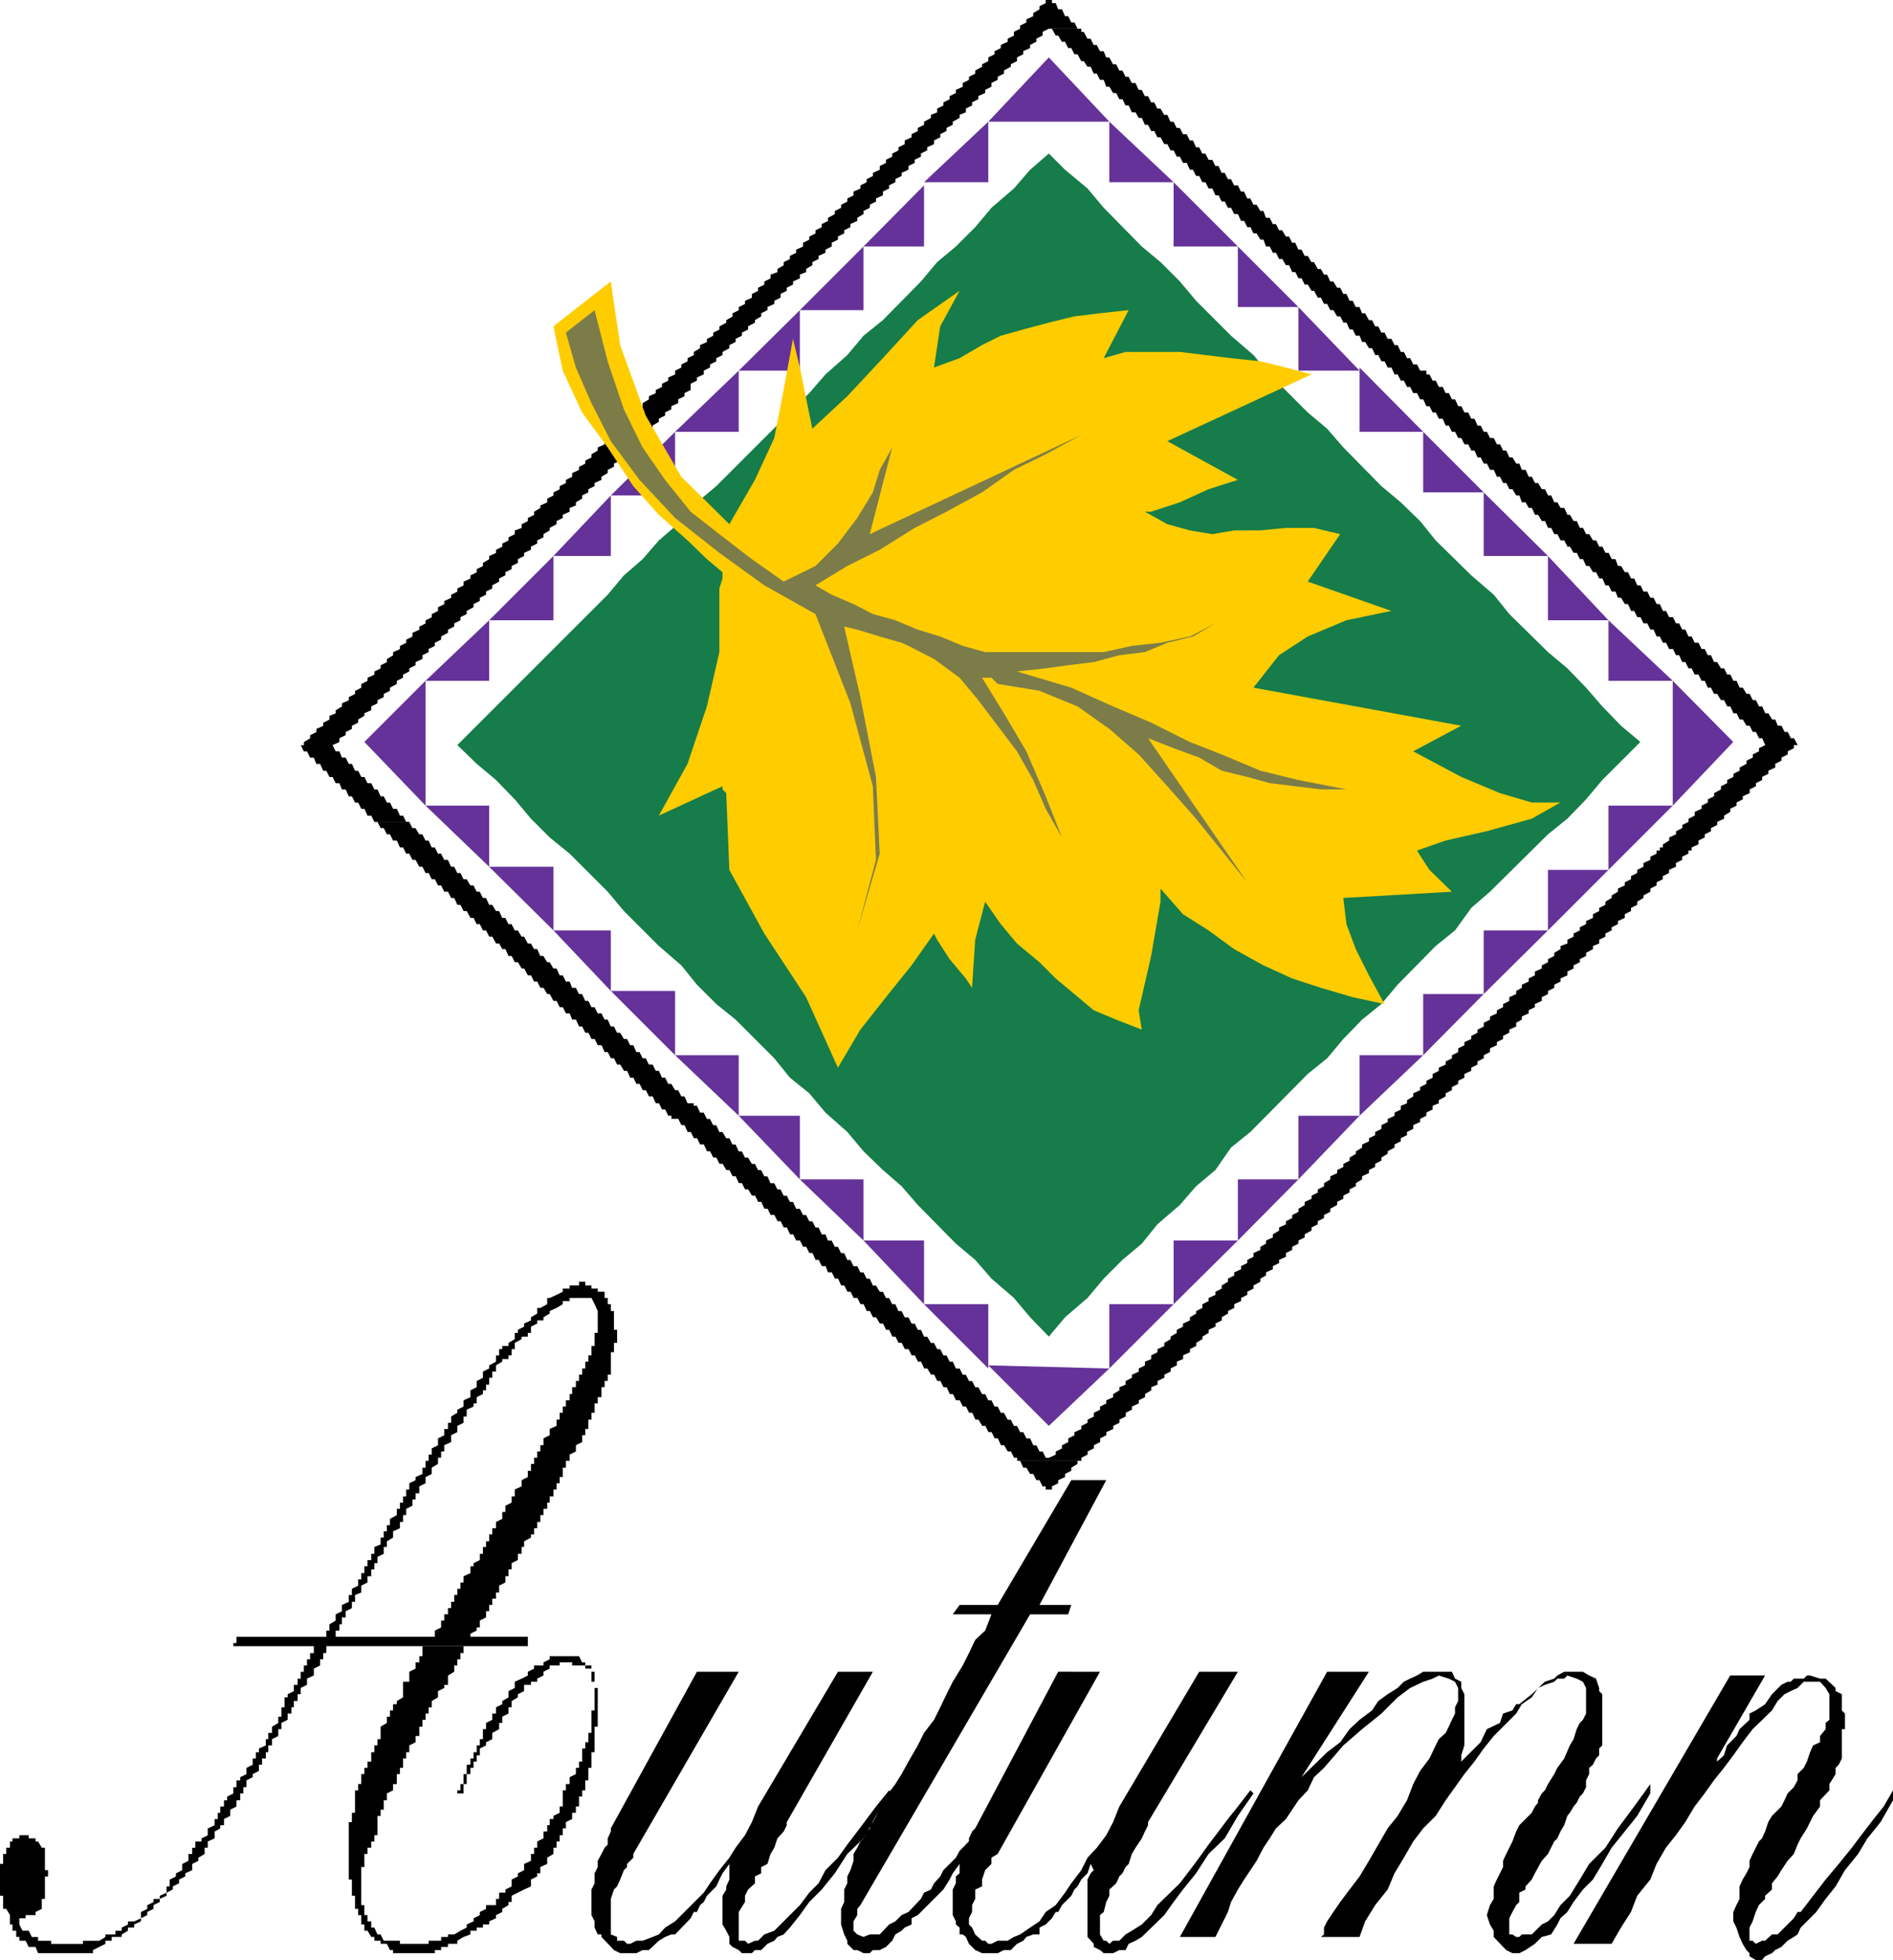 <?xml version="1.0" encoding="UTF-8" standalone="no"?>
<svg
   version="1.0"
   width="129.724mm"
   height="134.293mm"
   id="svg57"
   sodipodi:docname="Autumn Title 6.wmf"
   xmlns:inkscape="http://www.inkscape.org/namespaces/inkscape"
   xmlns:sodipodi="http://sodipodi.sourceforge.net/DTD/sodipodi-0.dtd"
   xmlns="http://www.w3.org/2000/svg"
   xmlns:svg="http://www.w3.org/2000/svg">
  <sodipodi:namedview
     id="namedview57"
     pagecolor="#ffffff"
     bordercolor="#000000"
     borderopacity="0.25"
     inkscape:showpageshadow="2"
     inkscape:pageopacity="0.0"
     inkscape:pagecheckerboard="0"
     inkscape:deskcolor="#d1d1d1"
     inkscape:document-units="mm" />
  <defs
     id="defs1">
    <pattern
       id="WMFhbasepattern"
       patternUnits="userSpaceOnUse"
       width="6"
       height="6"
       x="0"
       y="0" />
  </defs>
  <path
     style="fill:#000000;fill-opacity:1;fill-rule:evenodd;stroke:none"
     d="m 149.965,331.913 v 0.97 h -2.424 v 0.808 h -1.778 v 0.808 l -1.616,0.808 -1.778,0.808 h -0.646 v 1.616 l -1.778,0.97 h -0.808 v 1.454 l -1.616,0.97 v 0.808 l -1.778,0.808 v 0.808 l -1.616,0.808 v 0.808 h -0.808 v 1.616 l -1.616,0.97 v 0.808 h -1.616 v 0.808 h -0.808 v 1.616 h -0.808 v 1.616 l -1.778,0.97 v 0.808 l -1.616,0.808 v 1.616 l -1.616,0.808 v 1.616 l -1.616,0.808 v 1.778 l -1.778,0.808 v 1.616 l -1.616,0.808 v 0.808 l -1.616,0.97 v 1.616 h -0.808 v 1.616 h -0.97 v 1.616 l -1.616,0.808 v 1.778 l -1.616,0.808 v 1.616 h -0.808 v 1.616 h -0.808 v 1.778 h -0.808 v 1.616 l -1.778,0.808 v 0.808 l -1.616,0.808 v 1.616 h -0.808 v 1.778 h -0.808 v 1.616 h -0.808 v 1.616 h -0.808 v 1.616 l -1.778,0.97 v 1.616 h -0.808 v 1.616 h -0.808 v 1.616 h -0.808 v 1.778 l -1.616,0.646 v 1.778 h -0.808 v 1.616 h -0.97 v 1.616 h -0.808 v 1.778 h -0.808 v 1.616 h -0.808 v 1.616 l -1.616,0.808 v 1.616 h -0.808 v 1.778 l -1.778,0.808 v 1.616 l -1.616,0.808 v 1.616 l -1.616,0.97 v 1.616 h -0.808 v 1.616 H 61.246 v 1.616 h -0.808 v 0.808 h 20.846 v 1.778 h -0.97 v 1.616 H 79.507 v 1.616 h -0.808 v 1.616 h -0.808 v 1.778 h -0.808 v 1.616 h -0.97 v 1.616 l -1.616,0.808 v 0.808 h -0.808 v 2.585 h -0.808 v 2.424 h -0.808 v 1.616 l -1.616,0.97 v 1.616 h -0.97 v 1.616 h -0.646 v 1.616 l -1.778,0.808 v 0.97 h -0.808 v 1.616 h -0.808 v 1.616 l -1.616,0.808 v 1.616 l -1.616,0.808 v 0.808 h -0.97 v 1.778 h -0.808 v 1.616 l -1.616,0.808 v 0.97 h -0.808 v 1.616 h -0.97 v 1.616 h -0.646 v 1.616 h -0.808 v 1.616 l -1.778,0.808 v 1.778 l -1.616,0.808 v 0.808 h -1.616 v 1.616 h -0.808 v 1.616 h -0.97 v 1.778 l -1.616,0.808 v 1.616 l -1.616,0.808 v 0.808 l -1.616,0.808 v 1.778 h -0.808 v 1.616 l -1.778,0.808 v 0.808 h -1.616 v 0.808 l -1.616,0.808 v 0.97 l -1.616,0.808 v 1.616 l -1.778,0.808 h -1.616 v 0.808 l -1.616,0.808 v 0.808 h -1.616 v 0.97 h -2.586 v 0.646 l -1.616,0.97 h -4.202 v 0.808 h -8.242 v -0.808 H 9.858 v -0.97 H 8.242 L 7.434,499.969 H 5.818 l -0.808,-1.616 v -1.616 h 1.616 v -0.808 h 2.586 v -0.808 l 1.616,-0.808 v -2.585 h 0.808 v -5.817 h 0.808 v -1.616 h -0.808 v -5.817 H 10.827 L 9.858,476.862 H 9.211 v -0.808 h -1.778 v -0.808 H 5.01 v 0.808 h -1.778 v 0.808 H 2.586 v 1.616 H 1.616 v 1.616 H 0.808 V 482.679 H 0 v 8.241 h 0.808 v 3.393 H 1.616 l 0.97,1.616 v 2.424 h 0.646 v 1.616 h 0.97 v 1.616 h 0.808 v 0.97 h 1.616 l 0.808,1.616 h 1.778 l 0.646,1.616 H 24.078 v -0.808 l 1.616,-0.808 1.616,-0.808 v -0.808 h 1.616 v -0.97 h 2.586 v -0.646 l 1.616,-0.97 v -0.808 h 1.616 v -0.808 l 1.778,-0.808 v -0.808 l 1.616,-0.808 v -0.808 l 1.616,-0.808 v -0.97 l 1.616,-0.808 v -0.808 l 1.778,-0.808 v -0.808 l 1.616,-0.808 v -0.808 l 1.616,-0.808 v -0.97 l 1.616,-0.808 v -0.808 l 1.778,-0.808 V 482.679 l 1.616,-0.808 v -0.808 l 1.616,-0.97 v -1.616 h 0.808 v -1.616 l 1.778,-0.808 v -1.778 l 1.454,-0.808 v -0.808 h 0.97 v -1.616 l 1.616,-0.808 v -1.616 l 1.616,-0.808 v -1.616 h 0.97 v -1.778 h 0.808 v -1.616 h 0.808 v -1.778 l 1.616,-0.808 v -0.808 l 1.616,-0.808 v -1.616 h 0.808 v -1.616 h 0.97 v -1.616 h 0.646 v -1.778 h 0.97 v -1.616 l 1.616,-0.808 v -1.778 h 0.808 v -1.616 l 1.616,-0.808 v -1.616 h 0.97 v -1.616 h 0.646 v -1.616 h 0.97 v -1.778 h 0.808 v -1.616 l 1.616,-0.808 v -1.616 l 1.778,-0.808 v -1.778 l 1.616,-0.808 v -1.616 h 0.808 v -1.616 h 0.808 v -1.778 h 52.197 v -2.424 h -14.867 v -0.808 l 1.616,-0.808 v -0.808 h 0.808 v -1.778 l 1.616,-0.808 v -1.616 h 0.808 v -1.616 h 0.808 v -1.616 h 0.97 v -1.616 h 0.808 v -1.778 l 1.616,-0.808 v -1.616 h 0.808 v -1.778 h 0.808 v -1.616 l 1.616,-0.808 v -1.616 h 0.97 v -1.778 h 0.646 v -1.454 l 1.778,-0.97 v -0.808 h 0.808 v -1.616 h 0.808 v -1.616 h 0.808 v -1.778 h 0.808 v -1.616 h 0.97 v -1.616 h 0.646 v -1.616 h 0.97 v -1.778 h 0.808 v -1.616 h 0.808 v -1.616 h 0.808 v -2.424 h 0.808 v -1.778 h 0.97 v -1.616 l 1.616,-0.808 v -1.616 l 1.616,-0.808 v -1.778 h 0.808 v -1.616 h 0.808 v -2.424 h 0.808 v -1.778 h 0.808 v -2.424 h 0.808 v -1.616 h 0.97 v -2.585 h 0.808 v -1.616 h 0.808 v -1.616 h 0.808 v -5.817 h 0.808 v -2.424 h 0.808 v -3.393 h -0.808 v -4.848 h -0.808 v -1.778 h -0.808 v -1.616 h -4.202 l 0.808,1.616 0.808,1.778 v 5.656 h -0.808 v 3.393 h -0.808 v 2.424 h -0.808 v 1.616 h -0.808 v 1.778 h -0.808 v 1.616 h -0.808 v 1.616 h -0.808 v 1.616 h -0.97 v 1.778 h -0.646 v 1.616 h -0.97 v 1.616 h -0.808 v 1.616 h -0.808 v 1.778 h -0.808 v 1.616 l -1.778,0.808 v 1.616 l -1.616,0.808 v 1.778 h -0.808 v 1.616 h -0.808 v 1.616 h -0.808 v 1.616 h -0.808 v 1.778 h -0.808 v 1.616 l -1.616,0.808 v 1.616 l -1.778,0.808 v 1.778 h -0.808 v 1.616 l -1.616,0.808 v 1.616 h -0.808 v 1.778 l -1.616,0.808 v 1.616 h -0.97 v 1.616 h -0.808 v 1.778 h -0.808 v 1.454 h -0.808 v 1.778 h -0.808 v 1.616 l -1.616,0.808 v 0.808 h -0.808 v 1.778 l -1.778,0.808 v 1.616 h -0.808 v 1.616 h -0.808 v 1.616 h -0.808 v 1.778 h -0.808 v 1.616 h -0.808 v 1.616 h -0.97 v 1.616 h -0.808 v 1.778 l -1.616,0.808 v 1.616 H 86.941 v -1.616 h 0.97 V 420.627 H 88.557 v -1.778 h 0.97 v -1.616 l 1.616,-0.808 v -1.616 h 0.808 v -1.778 l 1.616,-0.646 v -1.778 l 1.616,-0.808 v -1.616 h 0.97 v -1.778 h 0.808 v -1.616 h 0.808 v -1.616 l 1.616,-0.808 v -1.778 h 0.808 v -1.454 l 1.616,-0.97 v -1.616 l 1.778,-0.808 v -1.616 h 0.808 v -1.778 h 0.808 v -1.616 l 1.616,-0.808 v -1.616 h 0.808 v -1.616 h 0.97 v -1.778 l 1.616,-0.808 v -1.616 l 1.616,-0.808 v -1.616 l 1.616,-0.97 v -1.616 h 0.808 v -1.616 h 0.808 v -1.616 l 1.778,-0.808 v -1.778 l 1.616,-0.808 v -1.616 l 1.616,-0.808 v -1.616 h 0.808 v -1.778 l 1.778,-0.808 v -0.808 h 0.808 v -1.616 l 1.616,-0.808 v -0.97 h 0.808 v -1.454 h 0.808 v -1.778 h 0.808 v -1.616 h 0.97 v -1.616 l 1.616,-0.97 v -0.646 h 1.616 v -0.97 h 0.808 v -1.616 h 0.808 v -1.616 l 1.778,-0.97 v -0.646 h 1.616 v -0.97 h 0.808 v -1.616 l 1.616,-0.808 v -0.808 h 1.616 v -0.808 l 1.616,-0.97 v -0.646 l 1.778,-0.808 1.616,-0.97 v -0.808 h 1.778 v -0.808 h 9.05 V 334.498 h -1.778 v -0.808 h -1.616 v -0.808 h -1.616 v -0.97 z"
     id="path1" />
  <path
     style="fill:#000000;fill-opacity:1;fill-rule:evenodd;stroke:none"
     d="m 109.403,426.283 v 2.585 h -0.808 v 1.616 h -0.97 v 1.616 l -1.616,0.808 v 2.586 h -1.616 v 4.04 l -1.616,0.97 v 0.808 h -0.97 v 1.616 h -0.808 v 1.616 h -0.808 v 1.616 l -1.616,0.97 v 3.232 H 97.768 v 1.616 h -0.808 v 1.778 h -0.808 v 2.424 h -0.97 v 1.616 h -0.808 v 1.616 h -0.808 v 2.585 h -0.808 v 1.616 h -0.808 v 5.817 h -0.808 v 2.424 h -0.808 v 14.867 h 0.808 v 4.201 h 0.808 v 3.393 h 0.808 v 1.616 h 0.808 v 2.424 h 0.808 v 1.616 h 0.808 l 0.97,1.616 h 0.808 v 0.97 h 1.616 v 0.808 h 1.616 l 0.808,1.616 h 0.808 v 0.808 h 10.827 v -0.808 h 1.616 v -0.808 h 1.778 v -0.808 h 2.424 v -0.808 l 1.616,-0.97 1.778,-0.646 v -0.97 h 1.616 v -0.808 h 1.616 v -0.808 h 1.616 v -0.808 l 1.778,-0.808 v -0.808 l 1.616,-0.808 v -0.808 l 1.616,-0.97 v -0.808 h 0.808 v -1.616 l 1.616,-0.808 1.616,-0.808 1.778,-0.808 v -1.778 l 1.616,-0.808 v -0.808 h 0.808 v -1.616 l 1.778,-0.808 v -1.616 l 1.616,-0.97 v -1.616 h 0.808 v -1.616 h 0.808 v -1.616 h 0.808 v -1.778 h 0.808 v -1.616 l 1.616,-0.808 v -1.616 h 0.97 v -1.616 h 0.808 v -2.585 h 0.808 V 463.611 h 0.808 v -2.585 h 0.808 v -3.232 h 0.808 v -4.04 h 0.808 v -6.625 h 0.808 v -10.019 h -0.808 v 5.817 h -0.808 v 5.817 h -0.808 v 2.424 h -0.808 v 1.616 h -0.808 v 3.393 h -0.808 v 1.616 h -0.808 v 1.616 l -1.616,0.808 v 1.778 h -0.97 v 1.616 h -0.808 v 4.201 h -0.808 v 1.616 l -1.616,0.808 v 0.808 h -0.97 v 1.616 h -0.646 v 1.616 h -0.97 v 1.778 l -1.616,0.808 v 1.616 h -0.808 v 1.616 h -0.808 v 1.778 l -1.778,0.808 v 1.616 l -1.616,0.808 v 0.808 l -1.616,0.808 v 1.778 l -1.616,0.808 v 0.808 h -1.616 v 1.616 h -0.808 v 1.616 h -2.586 v 0.97 l -1.616,0.808 v 0.808 l -1.616,0.808 v 0.808 l -1.778,0.808 v 0.808 l -1.616,0.808 -1.616,0.97 h -1.616 v 0.646 h -1.778 v 0.97 h -3.232 v 0.808 h -7.434 v -0.808 h -4.202 l -0.808,-1.616 H 97.768 l -0.808,-1.778 h -0.808 v -1.616 h -0.97 v -1.616 h -0.808 v -2.586 h -0.808 v -9.857 h 0.808 v -3.393 h 0.808 v -1.616 h 0.97 v -1.616 h 0.808 v -1.616 h 0.808 v -5.009 h 0.808 v -1.616 h 0.808 v -2.424 h 0.808 v -1.778 l 1.616,-0.808 v -1.616 h 0.97 v -2.585 h 0.808 v -1.616 h 0.808 v -2.424 h 0.808 v -1.616 h 0.808 v -1.778 l 1.616,-0.808 v -1.616 h 0.97 v -2.424 h 0.808 v -1.778 h 0.808 v -1.616 h 0.808 v -1.616 h 0.808 v -1.616 l 1.616,-0.97 v -1.616 l 1.616,-0.808 v -0.808 h 0.97 v -2.424 l 1.616,-0.97 v -1.616 h 0.808 v -1.616 h 0.808 v -1.616 h 0.808 v -1.778 z"
     id="path2" />
  <path
     style="fill:#000000;fill-opacity:1;fill-rule:evenodd;stroke:none"
     d="m 142.369,428.868 v 0.808 l -1.616,0.808 v 0.808 h -2.424 v 0.808 l -1.616,0.808 v 0.97 l -1.616,0.808 -1.778,0.808 v 1.616 l -1.616,0.808 v 1.616 l -1.616,0.97 v 0.808 l -1.616,0.808 v 1.616 h -0.97 v 1.616 l -1.616,0.808 v 1.616 h -0.808 v 2.585 h -0.808 v 1.616 h -0.808 v 1.778 h -0.808 v 1.616 h -0.808 v 1.616 h -0.97 v 2.424 h -0.808 v 2.585 h -0.808 v 1.616 h -0.808 v 0.808 h 1.616 v -2.424 h 0.808 v -2.585 h 0.97 v -1.616 h 0.808 v -1.616 h 0.808 v -1.616 h 0.808 v -1.778 l 1.616,-0.808 v -0.808 l 1.616,-0.808 v -1.616 l 1.778,-0.97 v -1.616 h 0.808 V 444.543 l 1.616,-0.808 v -1.616 h 0.808 v -1.616 l 1.616,-0.97 v -0.808 l 1.616,-0.808 v -1.616 h 1.778 v -0.808 h 1.616 v -0.808 l 1.616,-0.808 v -0.97 l 1.616,-0.808 v -0.808 h 2.586 v -0.808 h 5.818 l -0.808,-1.616 z"
     id="path3" />
  <path
     style="fill:#000000;fill-opacity:1;fill-rule:evenodd;stroke:none"
     d="m 148.187,430.484 v 0.808 h 3.394 v 0.808 h 1.616 v -0.808 h -1.616 v -0.808 z"
     id="path4" />
  <path
     style="fill:#000000;fill-opacity:1;fill-rule:evenodd;stroke:none"
     d="m 153.197,432.908 v 2.586 h 0.808 v -2.586 z"
     id="path5" />
  <path
     style="fill:#000000;fill-opacity:1;fill-rule:evenodd;stroke:none"
     d="m 191.334,432.908 -27.31,47.185 v 0.97 l -1.616,1.616 v 0.808 l -0.808,0.808 -0.97,2.424 -0.808,1.778 -0.808,0.808 -0.808,2.424 v 9.211 l 1.616,0.646 v 0.97 h 1.778 l 0.808,0.808 h 0.808 l 1.616,-0.808 h 1.616 l 2.586,-0.97 1.616,-0.646 1.616,-1.778 2.586,-1.616 7.434,-7.433 1.616,-2.424 2.424,-3.393 2.586,-3.232 1.616,-2.585 2.424,-3.232 1.778,-3.393 1.616,-4.04 20.685,-34.904 h 9.05 l -22.301,38.944 v 0.808 l -0.808,1.616 -1.616,1.778 -0.808,2.424 -0.97,1.616 -0.808,2.585 -1.616,0.808 v 1.616 l -1.616,0.808 v 1.778 l -1.778,1.616 -0.808,1.616 v 1.616 l -1.616,2.585 v 7.433 h 1.616 l 0.808,0.808 1.778,-0.808 h 0.808 l 1.616,-1.616 2.586,-0.97 6.626,-6.625 2.424,-3.232 2.424,-2.424 1.778,-3.393 3.232,-3.232 2.424,-3.393 2.586,-3.393 2.424,-3.232 2.424,-3.232 3.394,-4.201 0.808,0.808 -4.202,5.817 -3.232,5.817 -4.202,4.04 -3.232,5.009 -3.394,4.201 -3.232,3.232 -2.424,3.393 -2.586,3.232 -1.616,1.778 -1.616,0.646 -0.808,0.97 -1.778,0.808 -1.616,1.616 h -1.616 l -0.808,0.808 h -2.586 l -0.808,-0.808 -1.616,-0.808 -0.808,-0.808 v -1.778 l -0.808,-1.616 -0.97,-1.616 v -7.433 l 0.97,-1.616 v -0.808 l 0.808,-1.778 V 482.679 l -1.778,2.424 -0.808,1.616 -0.808,1.778 -2.424,2.424 -0.808,1.616 -0.97,0.808 -0.808,1.778 h -0.808 l -0.808,1.616 -4.04,4.201 h -0.97 l -1.616,0.646 -1.616,0.97 -2.586,2.424 h -1.616 l -1.616,0.808 h -4.202 l -1.616,-0.808 -3.232,-3.393 v -0.646 h -0.97 l -0.808,-1.778 v -1.616 l -0.808,-1.616 v -6.625 l 0.808,-1.616 v -2.585 l 0.808,-1.616 v -1.616 l 0.97,-1.778 0.808,-1.616 0.808,-0.808 v -1.616 l 0.808,-1.778 v -0.808 L 180.507,432.908 Z"
     id="path6" />
  <path
     style="fill:#000000;fill-opacity:1;fill-rule:evenodd;stroke:none"
     d="m 286.516,383.299 -17.291,32.319 h 8.242 l -0.808,2.424 h -9.858 l -43.955,75.302 -0.808,0.97 v 1.616 l -0.97,1.616 v 2.424 l 0.97,0.97 1.616,0.646 1.616,-0.646 h 2.586 l 2.424,-2.585 1.616,-0.808 1.616,-1.616 1.778,-0.808 3.232,-3.393 0.808,-1.616 1.778,-0.808 0.808,-1.616 1.616,-1.778 0.808,-1.616 3.232,-3.232 0.97,-1.778 5.818,-5.817 0.808,-1.616 0.808,-1.616 1.616,-1.616 0.808,-1.778 0.808,-0.646 0.808,-1.778 2.586,-2.424 0.808,1.616 -2.424,2.585 -1.778,2.424 -1.616,2.424 -1.616,3.232 -1.616,2.585 -5.818,5.817 -1.778,2.424 -0.808,1.616 -1.616,2.585 -6.626,6.625 -1.616,0.808 v 1.616 l -1.778,0.808 -0.808,0.808 -1.616,0.97 -0.808,1.616 -1.616,1.616 -1.616,0.808 h -1.778 l -0.808,0.808 h -1.616 l -1.616,-0.808 h -0.97 l -1.616,-1.616 v -0.808 l -0.808,-1.616 -0.808,-2.585 v -4.04 l 0.808,-1.778 v -3.232 l 0.808,-1.616 v -1.778 l 0.808,-1.616 0.808,-2.424 v -1.778 l 0.97,-1.616 0.808,-1.616 0.808,-0.808 0.808,-1.778 0.808,-0.808 v -0.808 l 0.808,-0.808 1.778,-3.232 1.616,-3.393 2.424,-3.232 1.616,-2.585 1.778,-3.232 2.424,-4.201 1.616,-3.232 2.586,-3.393 1.616,-3.232 1.616,-3.393 1.616,-3.232 2.586,-4.201 1.616,-3.232 1.616,-3.393 2.586,-2.424 1.616,-4.201 h -10.019 l 1.778,-2.424 h 9.858 l 19.069,-32.319 z"
     id="path7" />
  <path
     style="fill:#000000;fill-opacity:1;fill-rule:evenodd;stroke:none"
     d="m 284.9,432.908 -26.502,47.185 -1.616,0.97 v 1.616 l -1.616,1.616 -0.808,2.424 v 1.778 l -1.778,0.808 v 2.424 l -0.808,1.616 v 1.778 l -0.808,1.616 v 1.616 l 0.808,0.808 0.808,1.778 1.778,1.616 h 0.808 l 0.808,0.808 h 0.808 l 1.616,-0.808 h 2.586 l 1.616,-0.97 1.616,-0.646 2.586,-1.778 2.424,-1.616 1.616,-2.424 2.586,-1.778 2.424,-3.232 1.616,-2.424 2.586,-3.393 1.616,-3.232 2.424,-2.585 2.424,-3.232 1.778,-3.393 1.616,-4.04 20.685,-34.904 h 10.019 l -23.27,38.944 v 0.808 l -0.808,1.616 -0.808,1.778 -1.616,2.424 -0.97,1.616 -0.808,2.585 -0.808,0.808 -0.808,1.616 -0.808,0.808 -0.808,1.778 -1.778,1.616 v 1.616 l -0.808,1.616 -0.646,2.585 -0.97,0.808 v 5.009 l 0.97,1.616 h 0.646 l 0.808,0.808 0.97,-0.808 h 1.616 l 1.616,-1.616 1.616,-0.97 2.586,-1.616 2.424,-2.424 1.616,-2.586 5.818,-5.656 2.586,-3.393 2.424,-3.232 2.424,-3.393 2.586,-3.393 2.424,-3.232 2.586,-3.232 3.232,-4.201 0.808,0.808 -4.04,5.817 -3.394,5.817 -4.202,4.04 -3.232,5.009 -3.394,4.201 -2.424,3.232 -2.424,3.393 -5.818,5.656 -1.616,0.97 -1.778,0.808 -0.808,1.616 h -1.616 l -1.616,0.808 h -2.424 l -0.97,-0.808 -1.616,-0.808 v -0.808 l -1.616,-1.778 v -14.867 l 0.808,-1.616 0.808,-0.808 -0.808,-1.616 -0.808,2.424 -1.616,1.616 -0.97,1.778 -0.808,0.808 -0.808,1.616 -2.424,2.424 -0.97,1.778 h -0.646 l -0.97,1.616 -1.616,1.616 -1.616,0.808 v 1.778 h -1.616 l -1.778,0.646 -0.808,0.97 -1.616,0.808 -1.616,1.616 h -1.778 l -1.616,0.808 h -4.04 l -1.778,-0.808 -1.616,-1.616 -0.808,-1.778 -0.808,-0.646 h -0.808 v -1.778 l -0.97,-0.808 v -0.808 l -0.808,-1.616 v -6.625 l 0.808,-1.616 v -1.778 l 0.97,-0.808 v -3.232 l 0.808,-1.778 0.808,-1.616 v -0.808 l 0.808,-0.808 v -0.808 l 0.808,-1.778 0.808,-0.808 21.493,-40.56 z"
     id="path8" />
  <path
     style="fill:#000000;fill-opacity:1;fill-rule:evenodd;stroke:none"
     d="m 354.55,432.908 -17.453,27.309 6.626,-6.464 3.394,-2.585 2.424,-3.393 2.586,-2.424 3.232,-2.424 1.616,-2.424 2.424,-1.778 2.586,-1.616 1.616,-1.616 1.616,-0.808 1.778,-0.808 1.616,-0.97 h 7.434 l 0.808,1.778 1.616,0.808 v 1.616 l 0.808,1.616 v 13.251 l -0.808,2.585 v 1.616 l 5.01,-5.009 1.616,-3.393 3.394,-1.616 0.808,-2.424 2.424,-0.808 0.97,-1.616 h 0.808 l 3.232,-2.585 3.394,-3.232 2.424,-0.808 0.808,-0.808 1.778,-0.97 h 4.848 l 1.616,0.97 1.778,0.808 0.808,2.424 v 0.808 l 0.808,0.808 v 13.251 l -0.808,0.808 v 1.778 l -0.808,0.808 -0.808,1.616 -0.97,0.808 v 1.616 l -0.808,1.616 v 1.778 l -0.808,1.616 -0.808,0.808 -0.808,1.616 -0.808,0.97 -0.97,1.616 -0.646,0.808 -0.808,2.424 -0.97,1.616 -0.808,1.778 -0.808,0.808 -0.808,1.616 -0.808,1.616 -1.616,1.778 -1.778,3.232 -0.808,1.616 -1.616,1.778 v 0.808 l -1.616,0.808 v 2.424 l -0.808,0.808 -0.97,1.778 -0.808,1.616 v 4.201 h 0.808 l 0.97,0.646 h 0.808 l 0.646,-0.646 h 2.586 l 2.586,-2.585 1.616,-0.808 1.616,-1.616 1.616,-2.586 2.424,-2.424 2.586,-4.201 2.424,-4.04 4.202,-4.201 3.232,-5.009 4.202,-5.656 4.202,-5.817 v 2.424 l -3.394,5.817 -3.232,4.04 -3.394,4.201 -2.424,4.201 -2.424,4.04 -2.586,2.585 -2.424,3.232 -1.616,2.585 -1.778,1.616 -0.808,1.616 -1.616,2.585 -2.424,0.646 -1.778,1.778 -2.424,1.616 -1.616,0.808 h -1.778 l -1.616,-0.808 -3.232,-3.393 v -1.616 l -0.97,-1.616 -0.808,-2.424 0.808,-2.586 0.97,-1.616 v -3.232 l 0.808,-1.778 0.808,-1.616 0.808,-1.616 v -1.616 l 0.808,-1.778 0.808,-1.616 0.808,-1.616 0.97,-2.585 0.808,-1.616 3.232,-3.232 0.808,-1.616 0.808,-0.97 v -0.646 l 0.97,-1.778 0.808,-0.808 0.808,-1.616 1.616,-2.585 0.808,-1.616 1.778,-2.424 1.454,-3.393 0.97,-1.616 0.808,-2.585 0.808,-1.616 0.808,-0.808 0.808,-1.616 v -6.625 l -0.808,-1.616 -1.616,-0.808 -2.424,-0.808 -0.808,0.808 h -1.778 l -0.808,0.808 -2.424,0.808 -1.778,0.808 -1.616,2.424 -2.586,1.778 -1.454,2.424 -5.818,5.817 -2.586,3.232 -2.424,3.393 -2.586,3.232 -2.424,3.393 -2.424,3.393 -2.586,4.04 -3.232,3.232 -2.586,3.393 -2.424,4.201 -2.424,4.04 -1.778,4.201 -3.232,4.04 -2.586,4.201 -1.454,4.04 h -10.019 l 0.808,-0.646 v -1.778 l 0.808,-1.616 1.616,-2.424 1.778,-2.585 2.424,-3.232 2.586,-3.393 2.424,-4.04 2.424,-4.201 2.424,-4.201 2.586,-3.232 2.424,-4.04 1.616,-4.201 1.778,-3.393 2.424,-3.232 1.616,-3.393 0.808,-1.616 1.778,-1.616 0.808,-1.616 0.808,-1.778 0.808,-1.616 v -1.616 l 0.808,-1.616 v -3.393 l -0.808,-1.616 -1.616,-0.808 -2.586,-0.808 -1.616,0.808 -2.424,0.808 -3.394,1.616 -3.232,2.424 -4.202,4.201 -5.01,4.04 -4.848,4.201 -5.01,5.817 -2.586,2.424 -1.616,3.393 -2.424,2.585 -1.616,2.424 -1.616,2.424 -2.586,2.424 -1.616,2.585 -1.616,2.424 -1.778,3.393 -1.616,2.424 -1.616,2.424 -1.616,2.585 -1.778,3.232 -0.808,2.585 -1.616,3.232 -1.616,3.232 h -9.211 l 38.138,-68.677 z"
     id="path9" />
  <path
     style="fill:#000000;fill-opacity:1;fill-rule:evenodd;stroke:none"
     d="m 457.166,433.878 -12.443,21.492 v 0.808 l 1.778,-1.616 0.808,-2.585 2.424,-2.424 0.808,-1.778 2.586,-2.424 v -1.616 l 1.616,-0.808 2.424,-1.616 1.778,-2.585 2.424,-2.424 1.616,-0.808 h 0.808 l 0.808,-0.808 h 2.586 l 0.808,-0.808 h 0.808 l 2.586,0.808 h 1.454 l 2.586,2.424 v 0.808 l 1.616,0.808 v 4.201 l 0.808,0.808 v 4.04 h -0.808 v 7.595 l -0.808,1.616 -0.808,0.808 v 1.616 l -1.616,2.585 v 1.616 l -2.424,2.585 v 1.616 l -1.778,2.424 -0.808,1.616 -0.808,1.616 -1.616,2.585 -0.808,1.616 -0.97,2.424 -1.616,1.778 -1.616,2.424 -0.97,1.616 -1.454,1.778 v 1.616 l -1.778,1.616 v 0.808 l -1.616,1.616 -0.808,1.778 -0.808,2.424 -0.808,1.616 v 3.393 h 0.808 l 0.808,0.808 1.616,-0.808 h 0.808 l 1.778,-1.616 h 1.454 l 4.202,-4.201 0.97,-1.616 h 0.808 l 3.232,-4.201 3.232,-4.201 3.394,-4.04 3.394,-4.201 2.424,-3.232 3.232,-4.201 2.586,-3.232 2.424,-4.201 v 2.585 l -3.232,5.656 -3.394,4.201 -2.424,4.04 -3.394,4.201 -2.424,4.201 -2.586,3.232 -2.424,3.393 -4.04,4.04 -0.808,1.778 -0.97,0.646 -1.616,0.97 -1.616,1.616 -1.616,0.808 -0.808,0.808 -1.778,0.808 -0.808,0.97 h -1.616 l -1.616,-0.97 v -0.808 l -0.808,-0.808 -0.97,-1.616 -0.808,-1.778 -0.808,-2.424 -0.808,-1.616 v -2.424 l 0.808,-1.778 0.808,-1.616 v -3.232 l 0.808,-1.778 0.97,-1.616 0.808,-1.616 v -1.616 l 0.808,-1.778 0.808,-1.616 0.808,-1.616 0.808,-0.808 0.808,-1.778 0.808,-2.424 0.97,-1.616 2.424,-2.424 0.808,-1.616 0.808,-1.778 1.616,-1.616 0.97,-1.778 v -1.616 l 1.616,-1.616 0.808,-1.616 0.808,-2.424 0.808,-1.778 1.778,-0.808 v -1.616 l 1.454,-1.778 v -1.616 l 0.97,-0.808 v -6.625 l -0.97,-1.616 -1.454,-1.616 h -4.202 l -1.616,1.616 -1.778,0.808 -1.616,0.808 -1.778,1.778 -1.454,2.424 -5.01,4.848 -2.586,3.393 -2.424,3.393 -2.424,3.232 -2.586,3.232 -2.424,3.393 -2.586,3.393 -2.424,4.04 -2.424,3.393 -2.586,3.232 -2.424,4.201 -1.616,4.04 -3.394,4.201 -1.616,4.201 -2.586,4.04 -2.424,4.201 h -9.858 l 40.562,-69.485 z"
     id="path10" />
  <path
     style="fill:#000000;fill-opacity:1;fill-rule:evenodd;stroke:none"
     d="M 270.841,0 V 0.808 L 269.225,1.616 v 0.808 l -1.616,0.97 v 0.808 l -1.778,0.808 v 0.808 l -1.616,0.808 v 0.808 l -1.616,0.808 v 0.97 l -1.616,0.808 v 0.808 l -1.778,0.808 v 0.808 l -1.616,0.808 v 0.808 l -1.616,0.808 v 0.97 l -1.616,0.808 v 0.646 l -1.778,0.97 v 0.808 l -1.616,0.808 v 0.808 l -1.616,0.808 v 0.97 l -1.778,0.808 v 0.808 l -1.616,0.808 v 0.808 l -1.616,0.808 v 0.808 l -1.616,0.808 v 0.97 l -1.616,0.646 v 0.808 l -1.778,0.97 v 0.808 l -1.616,0.808 v 0.808 l -1.616,0.808 v 0.808 l -1.778,0.808 v 0.97 l -1.616,0.808 v 0.808 l -1.616,0.808 v 0.808 l -1.616,0.808 v 0.808 l -1.616,0.808 v 0.97 l -1.778,0.808 v 0.808 l -1.616,0.808 v 0.808 l -1.616,0.808 v 0.808 l -1.778,0.808 v 0.97 l -1.616,0.808 v 0.808 l -1.616,0.808 v 0.808 l -1.616,0.808 v 0.808 l -1.778,0.97 v 0.808 l -1.616,0.808 v 0.808 l -1.616,0.808 v 0.808 l -1.616,0.808 v 0.808 l -1.616,0.808 v 0.97 l -1.778,0.808 v 0.808 l -1.616,0.808 v 0.808 l -1.616,0.808 v 0.808 l -1.616,0.97 v 0.808 l -1.778,0.646 v 0.97 l -1.616,0.808 v 0.808 l -1.616,0.808 v 0.808 l -1.616,0.808 v 0.97 l -1.778,0.808 v 0.808 l -1.616,0.808 v 0.808 l -1.616,0.808 v 0.808 l -1.616,0.97 v 0.646 l -1.778,0.97 v 0.808 l -1.616,0.808 v 0.808 l -1.616,0.808 v 0.808 L 181.315,89.361 v 0.808 l -1.616,0.97 v 0.808 l -1.616,0.808 v 0.808 l -1.616,0.808 v 0.808 l -1.616,0.808 v 0.97 l -1.778,0.808 v 0.808 l -1.616,0.808 v 0.808 l -1.616,0.808 v 0.808 l -1.778,0.808 v 0.808 l -1.616,0.97 v 0.808 l -1.616,0.808 v 0.808 l -1.616,0.808 v 0.808 l -1.616,0.808 v 0.97 l -1.778,0.808 v 0.808 l -1.616,0.808 v 0.808 l -1.616,0.808 v 0.808 l -1.778,0.808 v 0.808 l -1.616,0.97 v 0.808 l -1.616,0.808 v 0.808 l -1.616,0.808 v 0.808 l -1.778,0.808 v 0.97 l -1.616,0.808 v 0.808 l -1.616,0.808 v 0.808 l -1.616,0.808 v 0.808 l -1.616,0.808 v 0.97 l -1.778,0.808 v 0.646 l -1.616,0.97 v 0.808 l -1.616,0.808 v 0.808 l -1.616,0.808 v 0.97 l -1.778,0.646 v 0.97 l -1.616,0.808 v 0.808 l -1.616,0.808 v 0.808 l -1.616,0.808 v 0.808 l -1.778,0.808 v 0.808 l -1.616,0.97 v 0.808 l -1.616,0.808 v 0.808 l -1.616,0.808 v 0.808 l -1.778,0.808 v 0.97 l -1.616,0.808 v 0.808 l -1.616,0.808 v 0.808 l -1.778,0.808 v 0.808 l -1.616,0.808 v 0.97 l -1.616,0.808 v 0.808 l -1.616,0.808 v 0.808 l -1.616,0.808 v 0.808 l -1.778,0.808 v 0.97 l -1.616,0.808 v 0.808 l -1.616,0.808 v 0.808 l -1.778,0.808 v 0.808 l -1.616,0.97 v 0.808 l -1.616,0.808 v 0.808 l -1.616,0.808 v 0.808 l -1.778,0.808 v 0.808 l -1.616,0.808 v 0.97 l -1.616,0.808 v 0.808 l -1.616,0.808 v 0.808 l -1.778,0.808 v 0.808 l -1.616,0.97 v 0.808 l -1.616,0.646 v 0.97 l -1.616,0.808 v 0.808 l -1.778,0.808 v 0.808 l -1.616,0.808 v 0.808 l -1.616,0.97 v 0.808 h -0.808 l 0.808,1.616 h 0.808 l 0.808,1.616 h 0.97 l 0.646,1.616 h 0.97 l 0.808,1.778 h 0.808 l 0.808,1.616 h 0.808 l 0.808,1.616 h 0.97 l 0.646,1.616 h 0.97 l 0.808,1.778 h 0.808 l 0.808,1.616 h 0.808 l 0.808,1.616 h 0.808 l 0.808,1.778 h 0.97 l 0.808,1.616 h 8.242 l -0.808,-1.616 h -0.808 l -0.808,-1.778 h -0.97 l -0.808,-1.616 h -0.808 l -0.808,-1.616 h -0.808 l -0.808,-1.778 h -0.808 l -0.808,-1.616 h -0.97 l -0.808,-1.616 h -0.808 l -0.808,-1.616 h -0.808 l -0.808,-1.778 h -0.808 l -0.808,-1.616 H 88.557 l -0.646,-1.616 h -0.97 l -0.808,-1.616 1.778,-0.808 v -0.97 l 1.616,-0.808 v -0.808 l 1.616,-0.808 v -0.808 l 1.616,-0.808 v -0.808 l 1.616,-0.97 v -0.646 l 1.778,-0.808 v -0.97 l 1.616,-0.808 v -0.808 l 1.616,-0.808 v -0.808 l 1.616,-0.808 v -0.808 l 1.778,-0.97 v -0.808 l 1.616,-0.808 v -0.808 l 1.616,-0.808 v -0.808 l 1.616,-0.808 v -0.808 l 1.778,-0.808 v -0.97 l 1.616,-0.808 v -0.808 l 1.616,-0.808 v -0.808 l 1.616,-0.808 v -0.808 l 1.778,-0.97 v -0.808 l 1.616,-0.808 v -0.808 l 1.616,-0.808 v -0.808 l 1.616,-0.808 v -0.808 l 1.778,-0.97 v -0.808 l 1.616,-0.808 v -0.808 l 1.616,-0.808 v -0.808 l 1.616,-0.808 v -0.808 l 1.778,-0.97 v -0.808 l 1.616,-0.808 V 148.181 l 1.616,-0.808 v -0.808 l 1.616,-0.808 v -0.97 l 1.616,-0.808 v -0.808 l 1.778,-0.808 v -0.808 l 1.616,-0.808 v -0.808 l 1.616,-0.808 v -0.808 l 1.616,-0.97 v -0.646 l 1.778,-0.97 v -0.808 l 1.616,-0.808 v -0.808 l 1.778,-0.808 v -0.97 l 1.616,-0.646 v -0.808 l 1.616,-0.97 v -0.808 l 1.616,-0.808 v -0.808 l 1.616,-0.808 v -0.808 l 1.778,-0.808 v -0.808 l 1.616,-0.97 v -0.808 l 1.616,-0.808 v -0.808 l 1.616,-0.808 v -0.808 l 1.778,-0.808 v -0.97 l 1.616,-0.808 v -0.808 l 1.616,-0.808 v -0.808 l 1.616,-0.808 v -0.808 l 1.778,-0.808 v -0.808 l 1.616,-0.97 v -0.808 l 1.616,-0.808 v -0.808 l 1.616,-0.808 v -0.808 l 1.778,-0.808 v -0.97 l 1.616,-0.808 v -0.808 l 1.616,-0.808 v -1.616 l 1.616,-0.808 v -0.808 l 1.778,-0.808 v -0.97 l 1.616,-0.808 V 94.37 l 1.616,-0.808 v -0.808 l 1.616,-0.808 v -0.808 l 1.778,-0.97 V 89.361 l 1.616,-0.808 v -0.808 l 1.616,-0.808 v -0.808 l 1.616,-0.808 v -0.808 l 1.778,-0.97 v -0.646 l 1.616,-0.97 v -0.808 l 1.616,-0.808 v -0.808 l 1.778,-0.808 V 77.888 l 1.616,-0.808 v -0.97 l 1.616,-0.808 v -0.808 l 1.616,-0.808 V 72.879 l 1.778,-0.808 v -0.97 l 1.616,-0.646 v -0.808 l 1.616,-0.97 V 67.869 l 1.616,-0.808 v -0.808 l 1.778,-0.808 v -0.808 l 1.616,-0.808 v -0.97 l 1.616,-0.808 v -0.808 l 1.616,-0.808 v -0.808 l 1.616,-0.808 v -0.808 l 1.778,-0.808 V 56.396 l 1.616,-0.97 v -0.808 l 1.616,-0.808 v -0.808 l 1.616,-0.808 V 51.387 l 1.778,-0.808 v -0.97 l 1.616,-0.808 v -0.808 l 1.616,-0.808 v -0.808 l 1.616,-0.808 v -0.808 l 1.778,-0.808 v -0.97 l 1.616,-0.808 v -0.808 l 1.616,-0.808 v -0.808 l 1.616,-0.808 v -0.808 l 1.778,-0.808 v -0.97 l 1.616,-0.808 v -0.808 l 1.616,-0.808 v -0.808 l 1.616,-0.808 v -0.808 l 1.778,-0.97 v -0.808 l 1.616,-0.646 v -0.97 l 1.616,-0.808 v -0.808 l 1.616,-0.808 v -0.808 l 1.778,-0.808 v -0.808 l 1.616,-0.808 v -0.97 l 1.616,-0.808 v -0.808 l 1.616,-0.808 v -0.808 l 1.778,-0.97 v -0.646 l 1.616,-0.808 v -0.97 l 1.616,-0.808 v -0.808 l 1.778,-0.808 v -0.808 l 1.616,-0.808 v -0.808 l 1.616,-0.808 V 8.241 l 1.616,-0.808 h 7.434 l -0.808,-1.616 h -0.808 l -0.808,-1.616 h -0.808 l -0.808,-1.778 h -0.97 l -0.646,-1.616 h -0.97 V 0 Z"
     id="path11" />
  <path
     style="fill:#000000;fill-opacity:1;fill-rule:evenodd;stroke:none"
     d="m 272.457,7.433 0.97,1.778 h 0.646 l 0.97,1.616 h 0.808 l 0.808,1.616 h 0.808 l 0.808,1.616 h 0.808 l 0.97,1.778 h 0.646 l 0.97,1.454 h 0.808 l 0.808,1.778 h 0.808 l 0.808,1.616 h 0.97 l 0.646,1.778 h 0.808 l 0.97,1.616 h 0.808 l 0.808,1.616 h 0.808 l 0.808,1.616 h 0.808 l 0.808,1.778 h 0.97 l 0.808,1.454 h 0.808 l 0.808,1.778 h 0.808 l 0.808,1.616 h 0.808 l 0.808,1.616 h 0.808 l 0.97,1.778 h 0.808 l 0.808,1.616 h 0.808 l 0.808,1.616 h 0.808 l 0.808,1.616 h 0.97 l 0.808,1.778 h 0.808 l 0.808,1.616 h 0.808 l 0.808,1.616 h 0.808 l 0.808,1.616 h 0.97 l 0.808,1.778 h 0.808 l 0.808,1.616 h 0.808 l 0.808,1.616 h 0.808 l 0.808,1.616 h 0.97 l 0.808,1.778 h 0.808 l 0.808,1.616 h 0.808 l 0.808,1.616 h 0.808 l 0.97,1.616 h 0.808 l 0.646,1.778 h 0.97 l 0.808,1.616 h 0.808 l 0.808,1.616 h 0.808 l 0.97,1.616 h 0.808 l 0.808,1.778 h 0.808 l 0.808,1.616 h 0.808 l 0.808,1.616 h 0.808 l 0.97,1.616 h 0.646 l 0.97,1.778 h 0.808 l 0.808,1.616 h 0.808 l 0.808,1.616 h 0.808 l 0.97,1.616 h 0.808 l 0.808,1.616 h 0.808 l 0.808,1.778 h 0.808 l 0.808,1.616 h 0.97 l 0.646,1.616 h 0.808 l 0.97,1.616 h 0.808 l 0.808,1.778 h 0.808 l 0.808,1.616 h 0.808 l 0.808,1.616 h 0.97 l 0.808,1.778 h 0.808 l 0.808,1.616 h 0.808 l 0.808,1.616 h 0.808 l 0.808,1.616 h 0.97 l 0.808,1.616 h 0.808 l 0.808,1.778 h 0.808 l 0.808,1.616 h 0.808 l 0.808,1.616 h 0.97 l 0.808,1.778 h 0.808 l 0.808,1.616 h 0.808 l 0.808,1.616 h 0.808 l 0.808,1.616 h 0.97 l 0.808,1.616 h 0.808 l 0.808,1.778 h 0.808 l 0.808,1.616 h 0.808 l 0.808,1.616 h 0.97 l 0.808,1.778 h 0.808 l 0.808,1.616 h 0.808 l 0.808,1.616 h 0.808 l 0.97,1.616 h 0.808 l 0.646,1.778 h 0.97 l 0.808,1.454 h 0.808 l 0.808,1.778 h 0.808 l 0.97,1.616 h 0.808 l 0.808,1.778 h 0.808 l 0.808,1.616 h 0.808 l 0.808,1.616 h 0.97 l 0.808,1.616 h 0.646 l 0.97,1.616 h 0.808 l 0.808,1.616 h 0.808 l 0.808,1.778 h 0.808 l 0.97,1.616 h 0.808 l 0.808,1.616 h 0.808 l 0.808,1.778 h 0.808 l 0.808,1.616 h 0.97 l 0.646,1.616 h 0.808 l 0.97,1.616 h 0.808 l 0.808,1.778 h 0.808 l 0.808,1.616 h 0.808 l 0.808,1.616 h 0.97 l 0.808,1.616 h 0.808 l 0.808,1.778 h 0.808 l 0.808,1.616 h 0.808 l 0.808,1.616 h 0.97 l 0.808,1.616 h 0.808 l 0.808,1.778 h 0.808 l 0.808,1.616 h 0.808 l 0.808,1.616 h 0.97 l 0.808,1.616 h 0.808 l 0.808,1.778 h 0.808 l 0.808,1.616 h 0.808 l 0.97,1.616 h 0.808 l 0.808,1.616 h 0.808 l 0.808,1.778 h 0.808 l 0.808,1.616 h 0.808 l 0.97,1.616 h 0.808 l 0.808,1.616 h 0.808 l 0.808,1.616 h 0.808 l 0.808,1.778 -1.616,0.808 v 0.808 l -1.616,0.808 v 0.808 l -1.616,0.808 v 0.808 l -1.778,0.97 v 0.808 l -1.616,0.808 v 0.808 l -1.616,0.808 v 0.808 l -1.616,0.808 v 0.808 l -1.778,0.97 v 0.808 l -1.616,0.808 v 0.808 l -1.616,0.808 v 0.808 l -1.778,0.808 v 0.97 l -1.616,0.808 v 0.808 l -1.616,0.808 v 0.808 l -1.616,0.808 v 0.808 l -1.778,0.808 v 0.808 l -1.616,0.97 v 0.808 h -0.808 v 0.808 h 8.242 v -0.808 l 1.778,-0.808 v -0.97 l 1.616,-0.808 v -0.808 l 1.616,-0.808 v -0.808 l 1.616,-0.808 v -0.808 l 1.778,-0.808 v -0.808 l 1.616,-0.97 v -0.808 l 1.616,-0.808 v -0.808 l 1.616,-0.808 v -0.808 l 1.778,-0.808 v -0.97 l 1.616,-0.808 v -0.808 l 1.616,-0.808 v -0.808 l 1.616,-0.808 v -0.808 l 1.778,-0.808 v -0.97 l 1.616,-0.808 v -0.808 l 1.616,-0.808 v -0.808 l 1.616,-0.808 v -0.808 h 0.97 l -0.97,-1.778 h -0.808 l -0.808,-1.616 h -0.808 l -0.808,-1.616 h -0.97 l -0.646,-1.616 h -0.808 l -0.97,-1.616 h -0.808 l -0.808,-1.778 h -0.808 l -0.808,-1.616 h -0.808 l -0.808,-1.616 h -0.808 l -0.97,-1.616 h -0.808 l -0.808,-1.778 h -0.808 l -0.808,-1.616 h -0.808 l -0.808,-1.616 h -0.808 l -0.97,-1.616 h -0.808 l -0.808,-1.778 h -0.808 l -0.808,-1.616 h -0.808 l -0.808,-1.616 h -0.97 l -0.808,-1.616 h -0.808 l -0.808,-1.778 h -0.808 l -0.808,-1.616 h -0.808 l -0.808,-1.616 h -0.97 l -0.808,-1.616 h -0.808 l -0.808,-1.778 h -0.808 l -0.808,-1.616 h -0.808 l -0.808,-1.616 h -0.97 l -0.808,-1.616 h -0.808 l -0.808,-1.778 h -0.808 l -0.808,-1.616 h -0.808 l -0.97,-1.616 h -0.808 l -0.646,-1.778 h -0.97 l -0.808,-1.616 h -0.808 l -0.808,-1.616 h -0.808 l -0.808,-1.616 h -0.808 l -0.97,-1.616 h -0.808 l -0.808,-1.616 h -0.808 l -0.808,-1.778 h -0.808 l -0.97,-1.616 h -0.646 l -0.808,-1.778 h -0.97 l -0.808,-1.454 h -0.808 l -0.808,-1.778 h -0.808 l -0.808,-1.616 h -0.808 l -0.97,-1.616 h -0.808 l -0.808,-1.616 h -0.808 l -0.808,-1.778 h -0.97 l -0.646,-1.616 h -0.808 l -0.97,-1.616 h -0.808 l -0.808,-1.778 h -0.808 l -0.808,-1.616 h -0.808 l -0.808,-1.616 h -0.97 l -0.808,-1.616 h -0.808 l -0.808,-1.616 h -0.808 l -0.808,-1.778 h -0.808 l -0.808,-1.616 h -0.97 l -0.808,-1.616 h -0.808 l -0.808,-1.778 h -0.808 l -0.808,-1.616 h -0.808 l -0.808,-1.616 h -0.97 l -0.808,-1.616 h -0.808 l -0.808,-1.616 h -0.808 v -0.97 h -1.616 l -0.808,-1.616 h -0.97 l -0.808,-1.616 h -0.808 l -0.808,-1.616 h -0.808 l -0.808,-1.778 h -0.808 l -0.808,-1.616 h -0.97 l -0.808,-1.616 H 357.782 l -0.808,-1.616 h -0.808 l -0.808,-1.616 h -0.808 l -0.97,-1.778 h -0.808 l -0.646,-1.616 h -0.97 l -0.808,-1.616 h -0.808 l -0.808,-1.778 h -0.808 l -0.808,-1.616 h -0.808 l -0.97,-1.616 h -0.808 l -0.808,-1.778 h -0.808 l -0.808,-1.454 h -0.808 l -0.97,-1.778 h -0.646 l -0.97,-1.616 h -0.808 l -0.808,-1.616 h -0.808 l -0.808,-1.778 h -0.808 l -0.808,-1.616 h -0.808 l -0.97,-1.616 h -0.808 l -0.808,-1.616 h -0.808 l -0.808,-1.616 h -0.97 l -0.646,-1.778 h -0.808 l -0.97,-1.616 h -0.808 l -0.808,-1.616 h -0.808 l -0.808,-1.778 h -0.808 l -0.808,-1.616 h -0.97 l -0.808,-1.616 h -0.808 l -0.808,-1.616 h -0.808 l -0.808,-1.778 h -0.808 l -0.808,-1.616 h -0.97 l -0.808,-1.616 h -0.808 l -0.808,-1.616 h -0.808 l -0.808,-1.778 h -0.808 l -0.808,-1.616 h -0.97 l -0.808,-1.616 h -0.808 l -0.808,-1.616 h -0.808 l -0.808,-1.778 h -0.808 l -0.97,-1.616 h -0.808 l -0.808,-1.616 h -0.808 l -0.808,-1.616 h -0.808 l -0.808,-1.616 h -0.808 l -0.808,-1.778 h -0.97 l -0.808,-1.616 h -0.808 l -0.808,-1.616 h -0.808 l -0.808,-1.616 h -0.808 l -0.97,-1.778 h -0.808 l -0.646,-1.616 h -0.97 l -0.808,-1.616 h -0.808 l -0.808,-1.616 h -0.808 l -0.97,-1.778 h -0.646 V 7.433 Z"
     id="path12" />
  <path
     style="fill:#000000;fill-opacity:1;fill-rule:evenodd;stroke:none"
     d="m 97.768,212.818 0.808,1.616 h 0.808 l 0.808,1.616 h 0.808 l 0.808,1.616 h 0.97 l 0.808,1.778 h 0.808 l 0.808,1.616 h 0.808 l 0.808,1.616 h 0.808 l 0.97,1.778 h 0.808 l 0.808,1.616 h 0.808 l 0.808,1.616 h 0.808 l 0.808,1.616 h 0.808 l 0.808,1.616 h 0.97 l 0.808,1.616 h 0.808 l 0.808,1.778 h 0.808 l 0.808,1.616 h 0.808 l 0.97,1.778 h 0.808 l 0.808,1.616 h 0.808 l 0.808,1.616 h 0.808 l 0.808,1.616 h 0.808 l 0.97,1.778 h 0.808 l 0.808,1.454 h 0.808 l 0.808,1.778 h 0.808 l 0.808,1.616 h 0.808 l 0.97,1.616 h 0.646 l 0.97,1.778 h 0.808 l 0.808,1.616 h 0.808 l 0.808,1.616 h 0.808 l 0.97,1.616 h 0.646 l 0.97,1.778 h 0.808 l 0.808,1.616 h 0.808 l 0.808,1.616 h 0.97 l 0.646,1.616 h 0.97 l 0.808,1.778 h 0.808 l 0.808,1.616 h 0.808 l 0.808,1.616 h 0.808 l 0.808,1.616 h 0.97 l 0.808,1.778 h 0.808 l 0.808,1.616 h 0.808 l 0.808,1.616 h 0.808 l 0.97,1.616 h 0.808 l 0.808,1.778 h 0.808 l 0.808,1.616 h 0.808 l 0.808,1.616 h 0.808 l 0.808,1.616 h 0.97 l 0.808,1.778 h 0.808 l 0.808,1.616 h 0.808 l 0.808,1.616 h 0.808 v 0.808 h 1.778 l 0.808,1.616 h 0.808 l 0.808,1.778 h 0.808 l 0.808,1.616 h 0.808 l 0.808,1.616 h 0.97 l 0.808,1.778 h 0.808 l 0.808,1.616 h 0.808 l 0.808,1.616 h 0.808 l 0.97,1.616 h 0.808 l 0.808,1.616 h 0.808 l 0.808,1.778 h 0.808 l 0.808,1.616 h 0.808 l 0.97,1.616 h 0.808 l 0.808,1.616 h 0.808 l 0.808,1.778 h 0.808 l 0.808,1.616 h 0.97 l 0.808,1.616 h 0.808 l 0.808,1.616 h 0.808 l 0.808,1.778 h 0.808 l 0.808,1.616 h 0.97 l 0.808,1.616 h 0.808 l 0.808,1.616 h 0.808 l 0.808,1.778 h 0.808 l 0.808,1.616 h 0.97 l 0.646,1.616 h 0.97 l 0.808,1.616 h 0.808 l 0.808,1.778 h 0.808 l 0.808,1.616 h 0.808 l 0.808,1.616 h 0.97 l 0.808,1.616 h 0.808 l 0.808,1.778 h 0.808 l 0.808,1.616 h 0.808 l 0.97,1.616 h 0.808 l 0.808,1.616 h 0.808 l 0.808,1.778 h 0.808 l 0.808,1.616 h 0.808 l 0.808,1.616 h 0.97 l 0.808,1.616 h 0.808 l 0.808,1.616 h 0.808 l 0.808,1.778 h 0.808 l 0.97,1.616 h 0.808 l 0.808,1.616 h 0.808 l 0.808,1.616 h 0.808 l 0.808,1.778 h 0.808 l 0.808,1.616 h 0.97 l 0.808,1.616 h 0.808 l 0.808,1.616 h 0.808 l 0.808,1.778 h 0.808 l 0.97,1.616 h 0.808 l 0.808,1.616 h 0.808 l 0.808,1.616 h 0.808 l 0.808,1.778 h 0.808 l 0.97,1.616 h 0.808 l 0.808,1.616 h 0.808 v 0.808 h 16.645 v -0.808 l 1.616,-0.808 v -0.808 l 1.616,-0.808 v -0.808 l 1.616,-0.808 v -0.97 l 1.616,-0.808 v -0.808 l 1.778,-0.808 v -0.808 l 1.616,-0.808 v -0.808 l 1.616,-0.808 v -0.97 l 1.616,-0.808 v -0.808 l 1.778,-0.808 v -0.808 l 1.616,-0.808 v -0.808 l 1.616,-0.97 v -0.808 l 1.616,-0.646 v -0.97 l 1.778,-0.808 v -0.808 l 1.616,-0.808 v -0.808 l 1.616,-0.808 v -0.97 l 1.616,-0.646 v -0.97 l 1.778,-0.808 v -0.808 l 1.616,-0.808 v -0.808 l 1.616,-0.97 v -0.646 l 1.616,-0.97 v -0.808 l 1.778,-0.808 v -0.808 l 1.616,-0.808 v -0.808 l 1.616,-0.97 v -0.646 l 1.616,-0.808 v -0.97 l 1.778,-0.808 v -0.808 l 1.616,-0.808 V 334.498 l 1.616,-0.808 v -0.808 l 1.778,-0.97 v -0.808 l 1.454,-0.808 v -0.808 l 1.778,-0.808 v -0.808 l 1.616,-0.808 v -0.808 l 1.778,-0.808 v -0.97 l 1.616,-0.808 v -0.808 l 1.616,-0.808 v -0.808 l 1.616,-0.808 v -0.808 l 1.778,-0.97 v -0.808 l 1.616,-0.808 v -0.808 l 1.616,-0.808 v -0.808 l 1.616,-0.808 v -0.808 l 1.778,-0.97 v -0.808 l 1.616,-0.808 v -0.808 l 1.616,-0.808 v -0.808 l 1.616,-0.808 v -0.808 l 1.616,-0.97 v -0.808 l 1.778,-0.808 v -0.808 l 1.616,-0.808 v -0.808 l 1.616,-0.808 v -0.808 l 1.616,-0.97 v -0.646 l 1.778,-0.97 V 296.362 l 1.616,-0.808 v -0.808 l 1.616,-0.808 v -0.808 l 1.616,-0.808 v -0.97 l 1.778,-0.808 v -0.808 l 1.616,-0.808 v -0.808 l 1.616,-0.808 v -0.97 l 1.616,-0.646 v -0.808 l 1.778,-0.97 v -0.808 l 1.616,-0.808 v -0.808 l 1.616,-0.808 v -0.808 l 1.616,-0.808 v -0.97 l 1.778,-0.808 v -0.808 l 1.616,-0.808 v -0.808 l 1.616,-0.808 v -0.808 l 1.616,-0.808 v -0.97 l 1.778,-0.808 v -0.808 l 1.616,-0.808 v -0.808 l 1.616,-0.808 v -0.808 l 1.778,-0.808 v -0.97 l 1.454,-0.808 v -0.808 l 1.778,-0.808 v -0.808 l 1.616,-0.808 v -0.808 l 1.778,-0.808 V 258.226 l 1.616,-0.808 v -0.808 l 1.616,-0.808 v -0.808 l 1.616,-0.808 v -0.808 l 1.778,-0.808 v -0.97 l 1.616,-0.808 v -0.808 l 1.616,-0.808 v -0.808 l 1.616,-0.808 v -0.808 l 1.778,-0.97 v -0.808 l 1.616,-0.646 v -0.97 l 1.616,-0.808 v -0.808 l 1.616,-0.808 v -0.808 l 1.616,-0.808 v -0.808 l 1.778,-0.808 v -0.97 l 1.616,-0.808 v -0.808 l 1.616,-0.808 v -0.808 l 1.616,-0.97 v -0.646 l 1.778,-0.97 v -0.808 l 1.616,-0.808 v -0.808 l 1.616,-0.808 v -0.808 l 1.616,-0.808 v -0.808 l 1.778,-0.808 v -0.97 l 1.616,-0.808 v -0.808 l 1.616,-0.808 v -0.808 h -8.242 v 0.808 l -1.616,0.808 v 0.808 l -1.778,0.808 v 0.97 l -1.616,0.808 v 0.808 l -1.616,0.808 v 0.808 l -1.616,0.808 v 0.808 l -1.778,0.808 v 0.808 l -1.616,0.97 v 0.646 l -1.616,0.97 v 0.808 l -1.616,0.808 v 0.808 l -1.616,0.808 v 0.97 l -1.778,0.808 v 0.808 l -1.616,0.808 v 0.808 l -1.616,0.808 v 0.808 l -1.616,0.808 v 0.97 l -1.778,0.646 v 0.808 l -1.616,0.97 v 0.808 l -1.616,0.808 v 0.808 l -1.616,0.808 v 0.808 l -1.778,0.808 v 0.97 l -1.616,0.808 v 0.808 l -1.778,0.808 v 0.808 l -1.454,0.808 v 0.808 l -1.778,0.808 v 0.97 l -1.616,0.808 v 0.808 l -1.616,0.808 v 0.808 l -1.778,0.808 v 0.808 l -1.616,0.808 v 0.97 l -1.616,0.808 v 0.808 l -1.616,0.808 v 0.808 l -1.778,0.808 v 0.808 l -1.616,0.808 v 0.97 l -1.616,0.808 v 0.808 l -1.616,0.808 v 0.808 l -1.778,0.808 v 0.808 l -1.616,0.808 v 0.97 l -1.616,0.808 v 0.808 l -1.616,0.808 v 0.808 l -1.778,0.808 v 0.808 l -1.616,0.97 v 0.808 l -1.616,0.646 v 0.97 l -1.616,0.808 v 0.808 l -1.778,0.808 v 0.808 l -1.616,0.808 v 0.97 l -1.616,0.808 v 0.808 l -1.616,0.808 v 0.808 l -1.778,0.808 v 0.808 l -1.616,0.97 v 0.646 l -1.616,0.97 v 0.808 l -1.616,0.808 v 0.808 l -1.616,0.808 v 0.808 l -1.778,0.808 v 0.808 l -1.616,0.97 v 0.808 l -1.616,0.808 v 0.808 l -1.616,0.808 v 0.808 l -1.778,0.808 v 0.808 l -1.616,0.97 v 0.808 l -1.616,0.808 V 315.43 l -1.616,0.808 v 0.808 l -1.778,0.808 v 0.808 l -1.616,0.97 v 0.808 l -1.778,0.808 v 0.808 l -1.454,0.808 v 0.808 l -1.778,0.808 v 0.97 l -1.616,0.808 v 0.808 l -1.616,0.808 v 0.808 l -1.778,0.808 v 0.808 l -1.616,0.808 v 0.808 l -1.616,0.97 v 0.808 l -1.616,0.808 v 0.808 l -1.778,0.808 v 0.808 l -1.616,0.808 v 0.97 l -1.616,0.808 v 0.646 l -1.616,0.97 v 0.808 l -1.778,0.808 v 0.808 l -1.616,0.808 v 0.808 l -1.616,0.97 v 0.646 l -1.616,0.97 v 0.808 l -1.778,0.808 v 0.808 l -1.616,0.808 v 0.97 l -1.616,0.646 v 0.97 l -1.616,0.808 v 0.808 l -1.778,0.808 v 0.808 l -1.616,0.808 v 0.97 l -1.616,0.646 v 0.808 l -1.616,0.97 v 0.808 l -1.778,0.808 v 0.808 l -1.616,0.808 v 0.808 l -1.616,0.808 v 0.97 l -1.616,0.808 v 0.808 l -1.616,0.808 v 0.808 l -1.778,0.808 v 0.808 l -1.616,0.808 v 0.97 l -1.616,0.808 v 0.808 l -1.616,0.808 v 0.808 l -1.778,0.808 h -0.808 l -0.808,-1.616 h -0.808 l -0.808,-1.616 h -0.808 l -0.808,-1.778 h -0.97 l -0.808,-1.616 h -0.808 l -0.808,-1.616 h -0.808 l -0.808,-1.616 h -0.808 l -0.97,-1.778 h -0.808 l -0.808,-1.616 h -0.808 l -0.808,-1.616 h -0.808 l -0.808,-1.616 h -0.808 l -0.97,-1.778 h -0.808 l -0.808,-1.616 h -0.808 l -0.808,-1.616 h -0.808 l -0.808,-1.616 h -0.97 l -0.808,-1.778 h -0.808 l -0.808,-1.616 h -0.808 l -0.808,-1.616 h -0.808 l -0.808,-1.616 h -0.808 l -0.97,-1.616 h -0.808 l -0.808,-1.778 h -0.808 l -0.808,-1.616 h -0.808 l -0.808,-1.616 h -0.97 l -0.808,-1.616 h -0.808 l -0.808,-1.778 h -0.808 l -0.808,-1.616 h -0.808 l -0.808,-1.616 h -0.808 l -0.97,-1.616 h -0.808 l -0.808,-1.778 h -0.808 l -0.808,-1.616 h -0.808 l -0.808,-1.616 h -0.97 l -0.808,-1.616 h -0.808 l -0.808,-1.778 h -0.808 l -0.808,-1.616 h -0.808 l -0.808,-1.616 h -0.97 l -0.646,-1.616 h -0.97 l -0.808,-1.778 h -0.808 l -0.808,-1.616 h -0.808 l -0.808,-1.616 h -0.808 l -0.808,-1.616 h -0.97 l -0.808,-1.778 h -0.808 l -0.808,-1.616 h -0.808 l -0.808,-1.616 h -0.808 l -0.808,-1.616 h -0.97 l -0.808,-1.778 h -0.808 l -0.808,-1.616 h -0.808 l -0.808,-1.616 h -0.808 l -0.97,-1.616 h -0.808 l -0.808,-1.616 h -0.808 l -0.808,-1.778 h -0.808 l -0.808,-1.616 h -0.808 l -0.97,-1.616 h -0.808 l -0.808,-1.778 h -0.808 l -0.808,-1.616 h -0.808 l -0.808,-1.616 H 181.315 l -0.808,-1.778 h -0.808 v -0.646 h -1.616 l -0.808,-1.778 h -0.808 l -0.808,-1.616 h -0.808 l -0.97,-1.616 h -0.808 l -0.808,-1.616 h -0.808 l -0.808,-1.778 h -0.808 l -0.808,-1.616 h -0.97 l -0.808,-1.616 h -0.808 l -0.808,-1.616 h -0.808 l -0.808,-1.778 h -0.808 l -0.808,-1.616 h -0.808 l -0.97,-1.616 h -0.808 l -0.808,-1.616 h -0.808 l -0.808,-1.778 h -0.808 l -0.808,-1.616 h -0.97 l -0.808,-1.616 h -0.808 l -0.808,-1.616 h -0.808 l -0.808,-1.778 h -0.808 l -0.808,-1.616 h -0.97 l -0.646,-1.616 h -0.97 l -0.808,-1.616 h -0.808 l -0.808,-1.778 h -0.808 l -0.97,-1.616 h -0.646 l -0.97,-1.616 h -0.808 l -0.808,-1.778 h -0.808 l -0.808,-1.454 h -0.808 l -0.97,-1.778 h -0.646 l -0.97,-1.616 h -0.808 l -0.808,-1.616 h -0.808 l -0.808,-1.616 h -0.808 l -0.808,-1.778 h -0.808 l -0.97,-1.616 h -0.808 l -0.808,-1.778 h -0.808 l -0.808,-1.616 h -0.808 l -0.808,-1.616 h -0.808 l -0.97,-1.616 h -0.808 l -0.808,-1.616 h -0.808 l -0.808,-1.616 h -0.808 l -0.808,-1.778 h -0.97 l -0.808,-1.616 h -0.808 l -0.808,-1.616 h -0.808 l -0.808,-1.778 h -0.808 l -0.808,-1.616 h -0.808 l -0.97,-1.616 h -0.808 l -0.808,-1.616 z"
     id="path13" />
  <path
     style="fill:#000000;fill-opacity:1;fill-rule:evenodd;stroke:none"
     d="m 264.216,378.29 0.808,1.778 h 0.808 l 0.97,1.616 h 0.808 l 0.808,1.616 h 0.808 l 0.808,1.616 h 0.808 v 0.808 h 1.616 v -0.808 l 1.616,-0.808 v -0.808 l 1.778,-0.808 v -0.808 l 1.616,-0.808 v -0.808 l 1.616,-0.97 v -0.808 z"
     id="path14" />
  <path
     style="fill:#653299;fill-opacity:1;fill-rule:evenodd;stroke:none"
     d="M 110.211,208.617 94.374,192.134 110.211,176.298 Z"
     id="path15" />
  <path
     style="fill:#653299;fill-opacity:1;fill-rule:evenodd;stroke:none"
     d="m 255.974,353.566 15.675,15.675 15.675,-14.867 z"
     id="path16" />
  <path
     style="fill:#653299;fill-opacity:1;fill-rule:evenodd;stroke:none"
     d="M 287.324,31.511 271.649,14.867 255.974,31.511 Z"
     id="path17" />
  <path
     style="fill:#653299;fill-opacity:1;fill-rule:evenodd;stroke:none"
     d="m 433.249,176.298 15.675,15.836 -15.675,16.483 z"
     id="path18" />
  <path
     style="fill:#653299;fill-opacity:1;fill-rule:evenodd;stroke:none"
     d="m 110.211,176.298 16.483,-15.675 v 15.675 z"
     id="path19" />
  <path
     style="fill:#653299;fill-opacity:1;fill-rule:evenodd;stroke:none"
     d="m 126.694,160.624 16.645,-16.644 v 16.644 z"
     id="path20" />
  <path
     style="fill:#653299;fill-opacity:1;fill-rule:evenodd;stroke:none"
     d="m 143.339,143.98 14.867,-15.675 v 15.675 z"
     id="path21" />
  <path
     style="fill:#653299;fill-opacity:1;fill-rule:evenodd;stroke:none"
     d="M 158.206,128.305 174.851,111.823 v 16.483 z"
     id="path22" />
  <path
     style="fill:#653299;fill-opacity:1;fill-rule:evenodd;stroke:none"
     d="M 174.851,111.823 191.334,95.986 V 111.823 Z"
     id="path23" />
  <path
     style="fill:#653299;fill-opacity:1;fill-rule:evenodd;stroke:none"
     d="M 191.334,95.986 207.171,80.312 V 95.986 Z"
     id="path24" />
  <path
     style="fill:#653299;fill-opacity:1;fill-rule:evenodd;stroke:none"
     d="m 207.171,80.312 16.483,-16.483 v 16.483 z"
     id="path25" />
  <path
     style="fill:#653299;fill-opacity:1;fill-rule:evenodd;stroke:none"
     d="M 239.329,47.185 255.974,31.511 V 47.185 Z"
     id="path26" />
  <path
     style="fill:#653299;fill-opacity:1;fill-rule:evenodd;stroke:none"
     d="M 223.654,63.829 239.329,47.993 V 63.829 Z"
     id="path27" />
  <path
     style="fill:#653299;fill-opacity:1;fill-rule:evenodd;stroke:none"
     d="m 287.324,354.374 16.645,-16.644 h -16.645 z"
     id="path28" />
  <path
     style="fill:#653299;fill-opacity:1;fill-rule:evenodd;stroke:none"
     d="m 303.969,337.73 16.645,-16.483 h -16.645 z"
     id="path29" />
  <path
     style="fill:#653299;fill-opacity:1;fill-rule:evenodd;stroke:none"
     d="m 320.614,321.247 15.675,-15.836 h -15.675 z"
     id="path30" />
  <path
     style="fill:#653299;fill-opacity:1;fill-rule:evenodd;stroke:none"
     d="M 336.289,305.411 352.126,288.929 h -15.837 z"
     id="path31" />
  <path
     style="fill:#653299;fill-opacity:1;fill-rule:evenodd;stroke:none"
     d="m 352.126,288.929 16.483,-15.675 H 352.126 Z"
     id="path32" />
  <path
     style="fill:#653299;fill-opacity:1;fill-rule:evenodd;stroke:none"
     d="m 368.609,273.254 15.675,-15.836 h -15.675 z"
     id="path33" />
  <path
     style="fill:#653299;fill-opacity:1;fill-rule:evenodd;stroke:none"
     d="m 384.284,257.418 16.645,-16.483 h -16.645 z"
     id="path34" />
  <path
     style="fill:#653299;fill-opacity:1;fill-rule:evenodd;stroke:none"
     d="m 416.604,225.261 16.645,-16.644 h -16.645 z"
     id="path35" />
  <path
     style="fill:#653299;fill-opacity:1;fill-rule:evenodd;stroke:none"
     d="m 400.929,240.936 15.675,-15.675 h -15.675 z"
     id="path36" />
  <path
     style="fill:#653299;fill-opacity:1;fill-rule:evenodd;stroke:none"
     d="m 110.211,208.617 16.483,15.836 v -15.836 z"
     id="path37" />
  <path
     style="fill:#653299;fill-opacity:1;fill-rule:evenodd;stroke:none"
     d="m 126.694,224.453 16.645,16.483 v -16.483 z"
     id="path38" />
  <path
     style="fill:#653299;fill-opacity:1;fill-rule:evenodd;stroke:none"
     d="m 143.339,240.936 14.867,15.675 v -15.675 z"
     id="path39" />
  <path
     style="fill:#653299;fill-opacity:1;fill-rule:evenodd;stroke:none"
     d="M 158.206,256.61 174.851,273.254 V 256.61 Z"
     id="path40" />
  <path
     style="fill:#653299;fill-opacity:1;fill-rule:evenodd;stroke:none"
     d="m 174.851,273.254 16.483,15.675 v -15.675 z"
     id="path41" />
  <path
     style="fill:#653299;fill-opacity:1;fill-rule:evenodd;stroke:none"
     d="m 191.334,288.929 15.837,16.483 v -16.483 z"
     id="path42" />
  <path
     style="fill:#653299;fill-opacity:1;fill-rule:evenodd;stroke:none"
     d="m 207.171,305.411 16.483,15.836 v -15.836 z"
     id="path43" />
  <path
     style="fill:#653299;fill-opacity:1;fill-rule:evenodd;stroke:none"
     d="m 239.329,337.73 16.645,16.644 v -16.644 z"
     id="path44" />
  <path
     style="fill:#653299;fill-opacity:1;fill-rule:evenodd;stroke:none"
     d="m 223.654,321.247 15.675,16.483 v -16.483 z"
     id="path45" />
  <path
     style="fill:#653299;fill-opacity:1;fill-rule:evenodd;stroke:none"
     d="m 287.324,31.511 16.645,15.675 h -16.645 z"
     id="path46" />
  <path
     style="fill:#653299;fill-opacity:1;fill-rule:evenodd;stroke:none"
     d="m 303.969,47.185 16.645,16.644 h -16.645 z"
     id="path47" />
  <path
     style="fill:#653299;fill-opacity:1;fill-rule:evenodd;stroke:none"
     d="m 320.614,63.829 15.675,15.675 h -15.675 z"
     id="path48" />
  <path
     style="fill:#653299;fill-opacity:1;fill-rule:evenodd;stroke:none"
     d="M 336.289,79.504 352.126,95.986 H 336.289 Z"
     id="path49" />
  <path
     style="fill:#653299;fill-opacity:1;fill-rule:evenodd;stroke:none"
     d="m 352.126,95.178 16.483,16.644 H 352.126 Z"
     id="path50" />
  <path
     style="fill:#653299;fill-opacity:1;fill-rule:evenodd;stroke:none"
     d="m 368.609,111.823 15.675,15.675 h -15.675 z"
     id="path51" />
  <path
     style="fill:#653299;fill-opacity:1;fill-rule:evenodd;stroke:none"
     d="m 384.284,127.497 16.645,16.483 h -16.645 z"
     id="path52" />
  <path
     style="fill:#653299;fill-opacity:1;fill-rule:evenodd;stroke:none"
     d="m 416.604,160.624 16.645,15.675 h -16.645 z"
     id="path53" />
  <path
     style="fill:#653299;fill-opacity:1;fill-rule:evenodd;stroke:none"
     d="m 400.929,143.98 15.675,16.644 h -15.675 z"
     id="path54" />
  <path
     style="fill:#167c49;fill-opacity:1;fill-rule:evenodd;stroke:none"
     d="m 118.453,192.942 38.946,-38.944 4.202,-5.009 4.848,-4.201 4.202,-4.848 5.818,-5.009 4.04,-4.848 5.01,-4.201 24.078,-24.077 4.202,-4.848 5.656,-5.009 4.202,-5.009 5.01,-4.04 9.858,-10.019 4.202,-5.009 4.848,-4.04 5.01,-5.009 4.202,-5.009 5.818,-5.009 4.202,-4.848 4.848,-4.201 4.202,4.201 5.818,4.848 4.202,5.009 9.858,10.019 4.848,4.04 5.01,5.009 4.202,5.009 9.05,9.049 5.818,5.009 4.202,5.009 9.858,9.857 5.01,4.201 4.202,4.848 9.858,10.019 5.01,4.201 5.01,4.848 4.04,5.009 9.211,9.049 5.818,5.009 4.04,5.009 10.019,9.857 5.01,4.201 4.848,5.009 4.202,4.848 4.848,5.009 5.01,4.201 -9.858,9.857 -4.202,5.009 -4.848,5.009 -5.01,4.04 -15.029,14.867 -4.848,4.201 -4.202,5.817 -5.01,4.04 -9.858,10.019 -4.202,5.009 -5.01,4.04 -4.848,5.009 -4.202,5.009 -5.01,4.04 -14.867,15.028 -5.01,4.04 -4.04,5.817 -5.01,4.201 -4.202,4.848 -5.818,5.009 -4.04,5.009 -5.01,4.201 -4.848,4.848 -4.202,5.009 -5.818,5.009 -4.202,5.009 -4.848,-5.009 -4.202,-5.009 -5.818,-5.009 -4.202,-4.848 -5.01,-4.201 -9.858,-10.019 -4.202,-4.848 -4.848,-4.201 -5.01,-4.848 -4.202,-5.009 -5.656,-5.009 -4.202,-5.009 -5.01,-4.04 -4.04,-5.009 -10.019,-10.019 -5.01,-4.04 -5.01,-5.009 -4.04,-5.009 -5.818,-5.009 -9.05,-9.049 -4.202,-5.009 -9.858,-9.857 -5.171,-4.201 -4.848,-4.848 -4.202,-5.009 -4.848,-5.009 -5.01,-4.201 z"
     id="path55" />
  <path
     style="fill:#ffcc00;fill-opacity:1;fill-rule:evenodd;stroke:none"
     d="m 366.993,220.252 3.232,5.009 5.818,5.656 -28.118,1.616 0.808,6.787 2.424,6.464 3.394,6.787 4.04,7.433 -8.242,-1.778 -8.242,-2.424 -7.434,-2.424 -7.434,-3.393 -7.595,-4.201 -6.626,-4.848 -6.626,-4.201 -5.818,-6.625 v 3.393 l -2.424,14.059 -3.232,14.059 0.808,5.009 -6.626,-2.585 -5.818,-2.424 -5.01,-4.201 -4.848,-4.04 -4.202,-4.201 -5.818,-4.848 -4.202,-5.009 -4.04,-5.817 -2.586,9.857 -0.808,12.443 -1.616,-2.424 -4.202,-5.009 -3.232,-5.009 -0.808,-1.616 -5.818,8.241 -6.626,8.241 -6.626,8.403 -5.818,9.857 -8.242,-18.26 -10.827,-16.483 -9.05,-16.483 -0.808,-19.876 -0.97,-0.97 v -0.808 l -16.483,7.595 7.434,-13.412 5.01,-14.867 3.232,-14.059 v -16.483 l 0.808,-2.586 V 148.181 l -4.04,-3.393 -5.01,-4.848 -7.434,-6.625 -6.626,-7.433 -6.626,-10.019 -6.626,-9.049 -5.01,-10.827 -2.424,-11.473 14.867,-11.635 2.424,16.483 6.626,18.26 9.211,15.836 12.443,12.281 6.626,-11.473 5.01,-10.827 2.424,-12.443 2.424,-13.251 1.778,7.433 3.232,15.836 9.05,-8.403 9.211,-9.857 9.05,-9.857 10.827,-7.595 -5.01,9.211 -1.616,10.665 6.626,-2.424 5.818,-3.393 4.848,-2.424 5.818,-1.616 6.626,-1.778 6.626,-1.616 6.626,-0.808 7.434,-0.808 -6.464,12.443 5.656,-1.616 h 14.059 l 6.626,0.808 6.626,0.808 7.595,0.808 6.626,1.616 6.626,1.778 -37.33,17.29 18.261,10.019 -7.595,2.424 -7.434,3.393 -7.434,2.424 h -1.616 l 5.818,3.232 5.818,1.616 5.818,0.97 5.656,-0.97 h 6.787 l 6.626,-0.646 h 7.272 l 6.787,1.616 -8.403,12.281 21.654,7.595 -11.635,2.424 -10.019,4.201 -7.434,4.848 -6.626,8.403 53.813,9.857 -12.443,6.625 12.443,6.625 10.019,4.201 8.242,2.424 h 7.434 l -7.434,4.201 -11.635,3.232 -10.666,2.424 z"
     id="path56" />
  <path
     style="fill:#7c7c49;fill-opacity:1;fill-rule:evenodd;stroke:none"
     d="m 348.732,204.415 h -6.626 l -6.626,-0.808 -6.626,-0.808 -5.818,-1.616 -6.626,-1.616 -5.818,-3.393 -6.626,-2.424 -6.626,-2.585 25.694,37.328 -6.626,-8.241 -6.626,-8.241 -7.434,-8.403 -7.434,-8.241 -7.595,-6.625 -8.242,-5.817 -9.858,-4.04 -10.827,-1.778 -1.616,-1.616 h -2.424 l 5.656,9.211 5.818,9.857 5.01,11.635 4.202,10.665 -4.202,-7.433 -3.232,-7.433 -4.202,-7.433 -5.01,-6.625 -5.01,-6.625 -4.848,-5.817 -6.626,-4.848 -6.626,-3.393 -1.778,-0.808 -5.656,-1.616 -5.818,-1.778 -3.394,-0.808 4.202,18.26 4.04,20.684 0.97,19.876 -5.818,19.876 4.848,-18.26 -0.808,-19.068 -5.818,-21.492 -9.05,-23.108 -13.251,-7.433 -11.635,-8.403 -11.474,-9.049 -9.211,-9.857 -7.434,-10.019 -5.01,-9.857 -4.04,-9.211 -2.586,-9.049 7.434,-5.817 3.394,13.251 4.202,12.443 4.848,9.857 5.818,8.403 6.626,8.241 7.434,5.817 8.403,6.464 8.242,5.817 8.242,-4.04 5.818,-5.817 5.01,-6.625 4.04,-6.625 1.778,-5.817 3.232,-5.817 -5.818,22.461 54.782,-25.693 -9.211,5.009 -8.242,4.04 -8.242,5.817 -9.211,5.009 -8.242,4.201 -9.05,5.656 -8.403,4.201 -8.242,5.009 4.202,2.424 5.656,2.424 5.01,2.585 5.818,1.616 5.818,2.424 5.818,1.778 5.818,2.424 5.818,1.616 h 30.704 l 7.272,-1.616 7.434,-0.808 7.595,-1.616 6.626,-3.393 -5.818,3.393 -6.626,1.616 -5.818,2.424 -6.626,0.808 -6.626,1.778 -6.626,0.808 -5.818,0.808 -7.434,0.808 14.059,4.201 10.827,4.848 9.858,4.201 10.019,5.009 8.242,3.232 10.019,4.201 9.858,2.424 z"
     id="path57" />
</svg>

